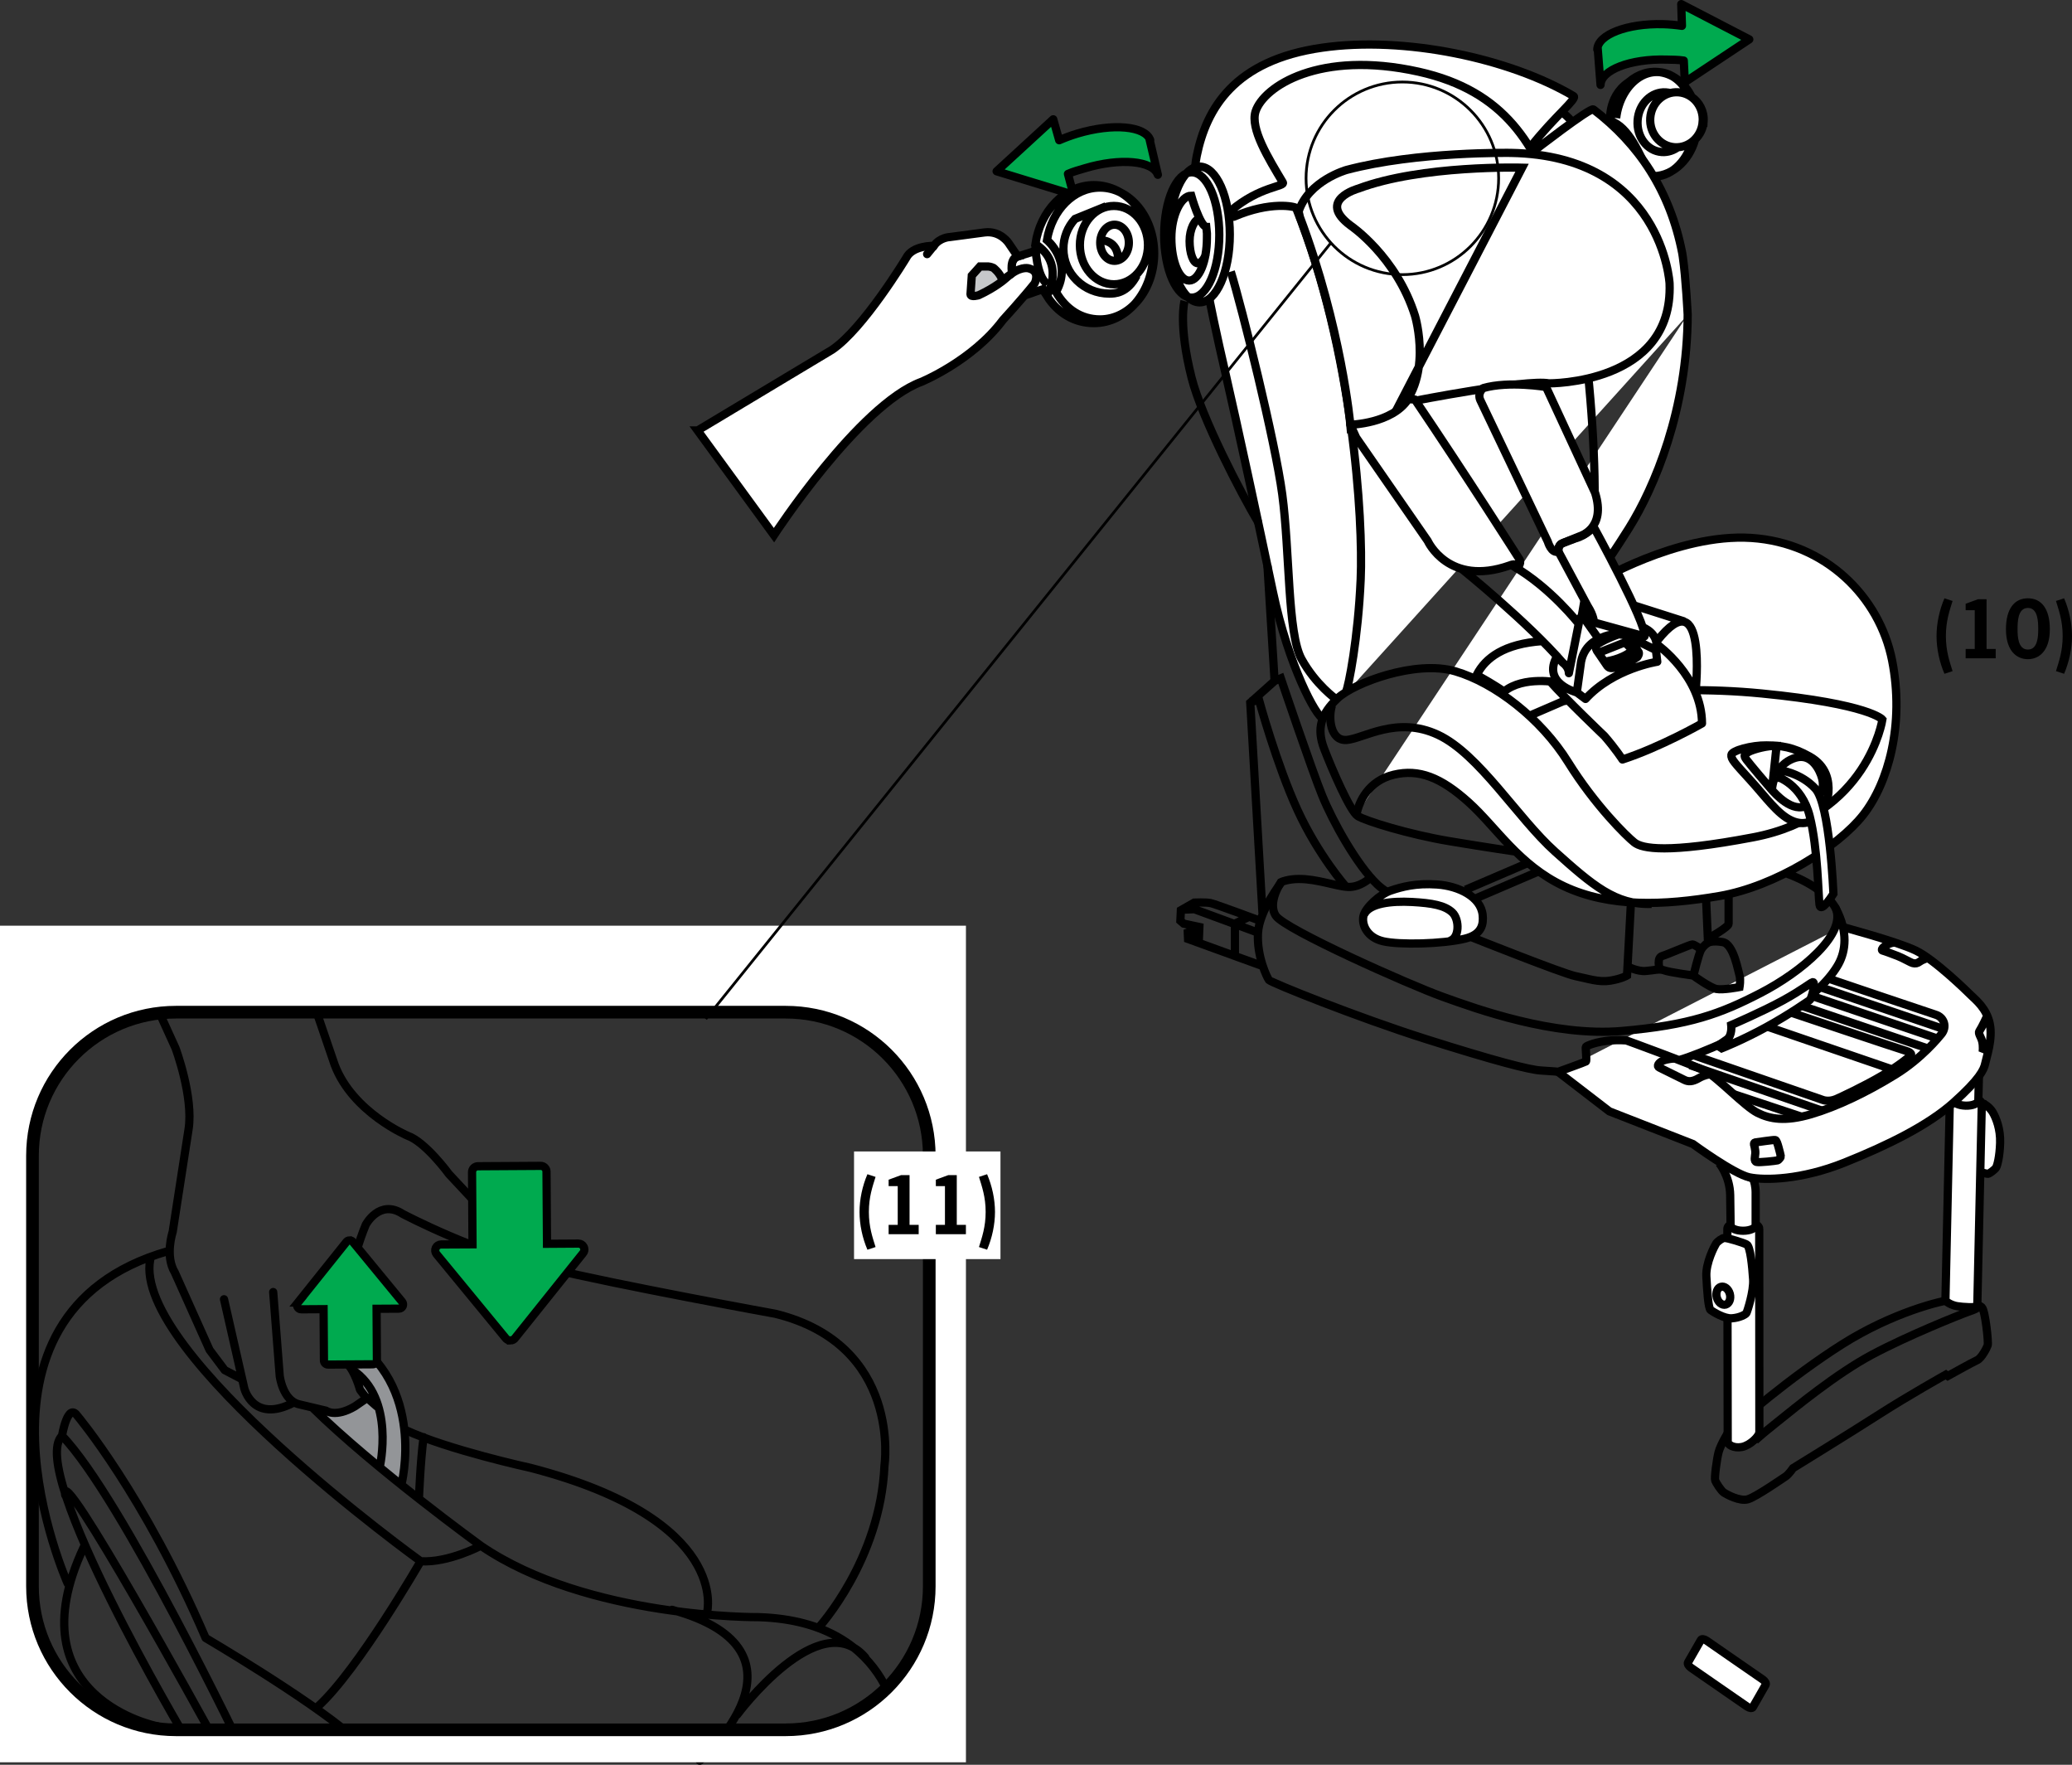 <?xml version="1.0" encoding="UTF-8"?>
<!DOCTYPE svg PUBLIC "-//W3C//DTD SVG 1.1//EN" "http://www.w3.org/Graphics/SVG/1.1/DTD/svg11.dtd">
<!-- Creator: CorelDRAW 2017 -->
<svg xmlns="http://www.w3.org/2000/svg" xml:space="preserve" width="57.763mm" height="49.185mm" version="1.1" style="shape-rendering:geometricPrecision; text-rendering:geometricPrecision; image-rendering:optimizeQuality; fill-rule:evenodd; clip-rule:evenodd"
viewBox="0 0 2660.3 2265.22"
 xmlns:xlink="http://www.w3.org/1999/xlink">
 <rect x="0" y="0" width="2660.3" height="2265.22" fill="#333333" stroke="none"/>
 <defs>
  <style type="text/css">
   <![CDATA[
    .str5 {stroke:black;stroke-width:16.25;stroke-miterlimit:4}
    .str2 {stroke:black;stroke-width:10.56;stroke-miterlimit:4}
    .str0 {stroke:black;stroke-width:10.56;stroke-miterlimit:4}
    .str3 {stroke:black;stroke-width:10.56;stroke-miterlimit:4}
    .str6 {stroke:black;stroke-width:3.51;stroke-miterlimit:4}
    .str4 {stroke:black;stroke-width:10.56;stroke-linecap:round;stroke-linejoin:round;stroke-miterlimit:4}
    .str1 {stroke:black;stroke-width:10.56;stroke-linecap:round;stroke-linejoin:round;stroke-miterlimit:4}
    .fil1 {fill:none;fill-rule:nonzero}
    .fil4 {fill:black;fill-rule:nonzero}
    .fil2 {fill:#00AA4F;fill-rule:nonzero}
    .fil5 {fill:#939598;fill-rule:nonzero}
    .fil3 {fill:#C6C8CA;fill-rule:nonzero}
    .fil0 {fill:white;fill-rule:nonzero}
   ]]>
  </style>
 </defs>
 <g id="Слой_x0020_1">
  <path class="fil0" d="M2188.44 155.86c0.91,-13.21 -5.51,-25.1 -15.66,-32.04 -9.02,-18.41 -25.31,-31.21 -44.66,-32.57 -31.37,-2.17 -58.93,26.52 -61.52,64 24.01,7.36 37.94,42.62 52.06,71.93 26.68,1.83 50.55,-18.62 58.72,-47.9 6.24,-5.95 10.41,-14.07 11.08,-23.41z"/>
  <path class="fil1 str0" d="M2186.12 156.07c-1.32,19.5 -17.51,34.22 -36.1,32.9 -18.57,-1.28 -32.56,-18.11 -31.19,-37.63 1.36,-19.46 17.51,-34.19 36.12,-32.88 18.61,1.27 32.54,18.13 31.18,37.61zm-30.88 32.12c-6.16,4.86 -13.7,7.49 -21.66,6.94 -18.59,-1.28 -32.46,-19.46 -31,-40.63 1.46,-21.17 17.71,-37.25 36.33,-35.94 2.08,0.11 4.08,0.49 6.06,1.01m-69.94 31.96c2.76,-23.3 14.41,-42.7 29.88,-52.43 7.65,-4.76 16.18,-7.2 25.05,-6.57 16.29,1.12 30.12,12.27 38.29,28.69m4.58 60.24c-8.04,27.49 -28.82,46.62 -51.88,45.18m-53.58 -75.03c0,0 -1.95,-37.81 35.19,-51.91m84.76 56.21c0.89,-13.02 -5.39,-24.73 -15.39,-31.54 -8.81,-18.13 -24.86,-30.7 -43.85,-32.04 -30.81,-2.17 -57.84,26.06 -60.42,62.98 23.59,7.21 37.25,41.92 51.16,70.74 26.17,1.82 49.62,-18.31 57.61,-47.1 6.11,-5.88 10.27,-13.88 10.88,-23.04z"/>
  <path class="fil2" d="M2161.84 77.74c-7.67,-1.15 -13.99,-1.02 -22.44,-1.25 -46.09,-1.27 -83.95,13.36 -84.42,32.49l-3.74 -48.11 -0.42 2.72c0.53,-19.17 38.29,-33.72 84.42,-32.56 8.42,0.24 16.58,1.02 24.26,2.15l-0.89 -27.9 87.35 45.27 -82.73 54.93 -1.38 -27.73z"/>
  <path class="fil1 str1" d="M2161.84 77.74c-7.67,-1.15 -13.99,-1.02 -22.44,-1.25 -46.09,-1.27 -83.95,13.36 -84.42,32.49l-3.74 -48.11 -0.42 2.72c0.53,-19.17 38.29,-33.72 84.42,-32.56 8.42,0.24 16.58,1.02 24.26,2.15l-0.89 -27.9 87.35 45.27 -82.73 54.93 -1.38 -27.73z"/>
  <path class="fil0" d="M2036 205.3c0,42.5 -34.43,76.93 -76.93,76.93 -42.49,0 -76.94,-34.43 -76.94,-76.93 0,-42.5 34.46,-76.96 76.94,-76.96 42.5,0 76.93,34.46 76.93,76.96z"/>
  <path class="fil1 str2" d="M2036 205.3c0,42.5 -34.43,76.93 -76.93,76.93 -42.49,0 -76.94,-34.43 -76.94,-76.93 0,-42.5 34.46,-76.96 76.94,-76.96 42.5,0 76.93,34.46 76.93,76.96z"/>
  <path class="fil0" d="M2547.56 1417.16c0,0 6.91,3.56 11.11,10.72 4.2,7.18 9.93,21.45 9.34,39.19 -0.57,17.71 -3.61,29.23 -5.33,31.83 -1.74,2.57 -8.4,7.52 -10.14,7.75 -1.74,0.21 -11.86,-2.8 -11.86,-2.8l-3.8 -88.53 10.67 1.84z"/>
  <path class="fil1 str2" d="M2547.56 1417.16c0,0 6.91,3.56 11.11,10.72 4.2,7.18 9.93,21.45 9.34,39.19 -0.57,17.71 -3.61,29.23 -5.33,31.83 -1.74,2.57 -8.4,7.52 -10.14,7.75 -1.74,0.21 -11.86,-2.8 -11.86,-2.8l-3.8 -88.53 10.67 1.84zm-327.44 419.23c0,0 -11.13,17.86 -13.6,27.7 -2.49,9.86 -5.54,33.22 -4.32,36.3 1.24,3.12 7.4,12.95 11.1,15.42 3.72,2.48 20.37,11.68 30.87,8.61 10.5,-3.05 45.04,-27.1 48.77,-29.52 3.67,-2.47 9.23,-10.46 9.23,-10.46 0,0 74.02,-45.57 110.43,-68.95 36.39,-23.43 85.74,-51.1 85.74,-51.1l2.49 1.8c0,0 32.07,-17.82 37.66,-20.31 5.54,-2.44 12.3,-15.39 13.55,-19.06 1.22,-3.72 -3.09,-44.34 -7.41,-48.66 -4.31,-4.31 -24.08,-10.46 -37.63,-9.83 -13.6,0.6 -77.75,16.62 -141.9,57.24 -64.18,40.62 -137.58,102.21 -146.22,114.49"/>
  <path class="fil0" d="M2258.75 1577.24c0,-5.08 -9.13,-9.2 -20.46,-9.2 -11.31,0 -20.47,4.11 -20.47,9.2l0.44 273.51c-0.17,3.3 7.49,8.63 18.16,6.56 10.62,-2.06 22.48,-13.73 22.48,-19.28l-0.16 -260.79z"/>
  <path class="fil1 str2" d="M2258.75 1577.24c0,-5.08 -9.13,-9.2 -20.46,-9.2 -11.31,0 -20.47,4.11 -20.47,9.2l0.44 273.51c-0.17,3.3 7.49,8.63 18.16,6.56 10.62,-2.06 22.48,-13.73 22.48,-19.28l-0.16 -260.79z"/>
  <path class="fil0" d="M2544.48 1417.22c0.15,-5.08 -8.95,-9.44 -20.31,-9.72 -11.37,-0.29 -20.68,3.59 -20.81,8.68l-5.54 251.74c-0.26,3.27 8.5,7.64 15.18,8.66 6.65,1.07 25.65,2.6 25.7,-0.67l5.78 -258.69z"/>
  <path class="fil1 str2" d="M2544.48 1417.22c0.15,-5.08 -8.95,-9.44 -20.31,-9.72 -11.37,-0.29 -20.68,3.59 -20.81,8.68l-5.54 251.74c-0.26,3.27 8.5,7.64 15.18,8.66 6.65,1.07 25.65,2.6 25.7,-0.67l5.78 -258.69zm-290.99 431.66c7.82,-7.07 18.02,-15.48 29.35,-24.45 22.66,-18.07 74.6,-61.03 120.75,-85.66 46.17,-24.6 111.7,-50.77 122,-54.43 4.73,-1.7 12.19,-4.11 13.84,-6.24"/>
  <path class="fil0" d="M2213.96 1588.96c-2.52,0 -8.95,4.53 -10.68,7.33 -1.72,2.82 -13.47,24.53 -12.43,42.34 1.02,17.82 2.4,40.93 5.51,42.99 3.12,2.13 17.27,11.24 27.28,10.51 9.99,-0.7 17.58,-4.89 18.62,-6.68 1.01,-1.7 9.65,-27.95 8.63,-43.31 -1.02,-15.39 -3.46,-42.32 -8.27,-44.76 -4.86,-2.45 -24.18,-8.41 -28.66,-8.41z"/>
  <path class="fil1 str2" d="M2213.96 1588.96c-2.52,0 -8.95,4.53 -10.68,7.33 -1.72,2.82 -13.47,24.53 -12.43,42.34 1.02,17.82 2.4,40.93 5.51,42.99 3.12,2.13 17.27,11.24 27.28,10.51 9.99,-0.7 17.58,-4.89 18.62,-6.68 1.01,-1.7 9.65,-27.95 8.63,-43.31 -1.02,-15.39 -3.46,-42.32 -8.27,-44.76 -4.86,-2.45 -24.18,-8.41 -28.66,-8.41z"/>
  <path class="fil0" d="M2220.96 1660.76c1.69,6.29 -0.68,12.44 -5.28,13.75 -4.61,1.3 -9.72,-2.73 -11.39,-9.02 -1.74,-6.32 0.62,-12.45 5.23,-13.78 4.61,-1.3 9.73,2.76 11.44,9.05z"/>
  <path class="fil1 str2" d="M2220.96 1660.76c1.69,6.29 -0.68,12.44 -5.28,13.75 -4.61,1.3 -9.72,-2.73 -11.39,-9.02 -1.74,-6.32 0.62,-12.45 5.23,-13.78 4.61,-1.3 9.73,2.76 11.44,9.05z"/>
  <path class="fil0 str2" d="M2494.99 1331.52c0,0 13.53,16.8 13.32,41.79 -0.21,24.68 -0.55,38.41 -0.55,38.41 -0.08,3.91 7.07,7.23 15.97,7.47 8.89,0.24 16.18,-2.78 16.3,-6.71 0,0 0.83,-35 1.02,-42.21 0.15,-7.23 -1.58,-14.96 -2.89,-17.34l-43.17 -21.42z"/>
  <path class="fil0 str2" d="M2207.12 1492.87c0,0 13.94,16.44 14.33,41.42 0.44,24.64 0.44,38.39 0.44,38.39 0,3.9 7.2,7.08 16.12,7.08 8.92,0 16.12,-3.19 16.12,-7.08l0 -42.26c0,-7.21 -1.87,-14.91 -3.27,-17.27l-43.74 -20.28z"/>
  <path class="fil0" d="M2001.13 1376.33l65.19 50.15 107.24 41.92c0,0 52.81,38.69 72.63,42.78 19.74,4.13 66.78,3.27 122.05,-18.91 55.28,-22.18 107.25,-47.67 140.25,-77.3 33.01,-29.57 38.78,-41.93 40.42,-50.15 1.64,-8.22 9.91,-31.24 5.78,-50.95 -4.14,-19.78 -18.15,-30.47 -23.92,-36.23 -5.8,-5.74 -47.05,-46.05 -70.98,-57.52 -23.9,-11.56 -94.83,-30.45 -94.83,-30.45l-363.83 186.67z"/>
  <path class="fil1 str2" d="M2001.13 1376.33l65.19 50.15 107.24 41.92c0,0 52.81,38.69 72.63,42.78 19.74,4.13 66.78,3.27 122.05,-18.91 55.28,-22.18 107.25,-47.67 140.25,-77.3 33.01,-29.57 38.78,-41.93 40.42,-50.15 1.64,-8.22 9.91,-31.24 5.78,-50.95 -4.14,-19.78 -18.15,-30.47 -23.92,-36.23 -5.8,-5.74 -47.05,-46.05 -70.98,-57.52 -23.9,-11.56 -94.83,-30.45 -94.83,-30.45m-27.28 77.62l159.44 54.08m-182.17 -29.78l161.58 54.62m-150.03 -67.81l162.1 54.98m-263.19 70.87l87.65 29.1m-143.2 -66.22l170.5 58.8m-70.86 -108.1l159.74 54.75m-253.33 -17.64l163.93 56.7c0,0 7.39,3.27 17.3,-0.8 5.48,-2.33 36.66,-16.88 58.88,-30.02 22.28,-13.13 33.78,-22.91 37.07,-25.88 0,0 3.74,-3.3 -6.14,-6.16 -9.91,-2.89 -147.7,-49.16 -147.7,-49.16m251.89 4.99c0,0 -6.17,13.55 -9.87,19.1 -1.74,2.6 2.32,7.36 3.7,12.95 1.56,6.4 0.64,13.55 0.64,13.55l9.87 -13.55m-303.48 132.12c0,0 2.01,7.28 1.74,11.47 -0.24,4.17 -2.28,10.23 1.52,11.19 3.75,0.96 24.97,-1.49 26.86,-2 1.88,-0.57 4.47,-4.22 4.33,-5.13 -0.13,-0.93 -1.62,-7.28 -2.86,-11.5 -1.19,-4.18 -2.55,-9.13 -4.32,-9.54 -1.74,-0.42 -24.17,2.94 -25.54,3.1 -1.35,0.13 -1.89,1.33 -1.74,2.4zm224.15 -239.55c0,0 -7.82,2.45 -11.09,4.91 -3.3,2.45 -5.75,2.89 -9.07,2.08 -3.3,-0.83 -11.94,-6.19 -19.35,-9.08 -7.41,-2.84 -17.3,-6.56 -19.35,-6.94 -2.06,-0.46 -0.83,-3.3 1.66,-4.96 2.42,-1.66 7.8,-5.33 13.57,-5.33m-282.59 148.71c0,0 -9.02,0.44 -14.8,2.87 -5.73,2.45 -8.25,6.99 -4.94,8.63 3.3,1.63 27.59,13.55 32.52,16.05 4.92,2.44 10.3,2.44 18.12,-2.1 7.83,-4.5 13.61,-4.91 13.61,-4.91"/>
  <path class="fil0" d="M2166.86 404.1c-0.44,121.87 -42.76,221.75 -75.53,274.01 -33.45,53.26 -42.88,62.47 -45.54,65.15 -2.67,2.68 -5.33,9.78 1.32,5.33 0,0 106.09,-64.29 201.45,-58.12 95.35,6.21 164.68,75.57 180.78,157.34 16.12,81.76 -4.92,157.32 -37.14,198.22 -32.17,40.86 -112.67,91.67 -184.49,104.05 -71.83,12.36 -141.16,14.87 -199.37,-12.38 -58.18,-27.25 -86.84,-75.59 -122.57,-107.79 -35.79,-32.23 -64.05,-43.25 -96.32,-35.53 -32.27,7.72 -45.05,34.8 -47.75,51.18l425.16 -641.46z"/>
  <path class="fil0" d="M1698.78 922.14c-8.66,-1.25 -44.58,-68.16 -64.4,-162.31 -19.82,-94.14 -44.57,-209.31 -61.9,-284.86 -17.35,-75.59 -48.3,-214.35 -35.92,-275.05 12.38,-60.68 48.29,-122.6 160.99,-138.74 105.74,-15.09 240.31,13.39 322.75,62.13 5.41,3.19 -24.14,25.9 -54.82,64.81 -0.71,0.94 3.03,6.33 3.03,6.33 0,0 73.42,-56.94 77.27,-54.02 73.96,56.28 119.89,138.96 121.06,256.48 0.03,2.4 0.03,4.79 0.03,7.18l-468.08 518.05z"/>
  <path class="fil1 str2" d="M2166.86 402.85c-0.15,122.44 -42.65,222.81 -75.53,275.26 -33.45,53.24 -42.88,62.47 -45.54,65.15 -2.67,2.67 -5.33,9.76 1.32,5.31 0,0 106.09,-64.27 201.45,-58.1 95.35,6.21 164.68,75.55 180.78,157.32 16.12,81.76 -4.92,157.34 -37.14,198.22 -32.17,40.88 -112.67,91.68 -184.49,104.06 -71.83,12.35 -141.16,14.87 -199.37,-12.38 -58.18,-27.26 -86.84,-75.58 -122.57,-107.8 -35.79,-32.22 -64.05,-43.23 -96.32,-35.51 -32.27,7.7 -45.05,34.79 -47.75,51.18m-42.92 -123.43c-8.64,-1.25 -44.57,-68.14 -64.39,-162.29 -19.82,-94.14 -44.58,-209.33 -61.92,-284.88 -17.35,-75.56 -48.29,-214.33 -35.92,-275.03 12.39,-60.7 48.28,-122.62 160.99,-138.73 105.73,-15.11 240.31,13.38 322.75,62.11 5.43,3.19 -24.14,25.9 -54.8,64.81 -0.73,0.96 3,6.33 3,6.33 0,0 73.42,-56.94 77.29,-54 57.89,44.05 98.62,104.31 114.14,184.8l0.68 4.4c3.95,27.18 6.25,74.46 6.25,74.46m126.83 717c0,0 47.9,15.71 63.57,45.36 15.68,29.65 12.38,54.38 3.32,70.85 -9.08,16.46 -31.38,42.83 -71.85,64.27 -40.42,21.4 -104,51.08 -133.7,59.31m37.74 -155.94c0,0 26.64,-14.98 26.64,-19.14l0 -35.81m-26.24 59.74c0,0 -5.77,3.52 -9.08,9.29 -3.32,5.77 -9.78,33.21 -9.78,33.21m-84.48 -11.63c0,0 12.36,6.58 23.09,5.73 10.74,-0.78 17.34,-3.28 23.93,-0.78 6.6,2.47 37.16,6.6 37.16,6.6 0,0 21.45,15.61 29.7,17.25 8.25,1.69 29.73,-2.47 29.73,-2.47 0,0 1.66,-9.85 0,-14.78 -1.64,-4.97 -7.44,-40.39 -21.48,-42.88 -14.02,-2.44 -18.97,0.84 -18.97,0.84l-2.49 -56.02m-96.56 5.73l-4.94 92.32c0,0 -6.61,4.09 -21.48,6.58 -14.85,2.45 -28.06,-2.49 -44.57,-5.77 -16.54,-3.31 -132.09,-49.42 -132.09,-49.42 0,0 -96.58,-43.71 -122.59,-68.39 -25.99,-24.73 -56.93,-80.36 -70.56,-113.75 -13.61,-33.35 -53.24,-150.74 -53.24,-150.74l-7.83 3.27 -31.39 28.04 15.7 270.22m138.38 -45.4c0,0 -12.92,12.44 -28.6,11.63 -15.7,-0.82 -39.28,-10.37 -63.4,-10.21 -13.24,0.08 -21.59,3.61 -21.59,3.61 0,0 -28.94,36.25 -30.59,65.91 -1.64,29.63 11.57,56.83 14.04,60.13 2.5,3.3 113.1,47.8 201.44,75.81 88.35,27.99 132.9,39.54 147.74,40.37 14.85,0.83 22.29,1.64 22.29,1.64 0,0 33.97,-12.25 35.5,-13.16 1.56,-0.93 -0.78,-17.97 0,-18.94 0.81,-1.03 12.87,-6.73 32.64,-8.17 9.57,-0.68 19.24,0.02 19.24,0.02 0,0 85.98,31.23 101.66,39.45 15.7,8.22 50.33,45.31 66.86,53.55 16.07,8.04 35.42,11.55 68.81,1.75 33.4,-9.83 71.7,-28.27 108.47,-50.98 33.44,-20.65 55.26,-47.59 58.83,-51.93 7.42,-9.05 3.67,-21.43 -7.44,-24.87 -11.13,-3.54 -137.01,-46.17 -137.01,-46.17m-638.04 -350.84c-4.99,14.82 -2.52,46.01 18.94,44.36 21.45,-1.68 64.38,-31.33 117.19,-6.6 52.84,24.73 102.38,107.1 150.25,149.94 47.88,42.86 77.61,68.74 123.92,67.09"/>
  <path class="fil0" d="M2288.81 1284.3c-26.37,14.4 -66.04,31.44 -66.04,31.44 0,0 1.63,13.68 -5.67,18.54 -7.3,4.84 -11.32,8.07 -11.32,8.07l4.83 3.23c0,0 26.73,-10.5 57.5,-27.44 30.77,-16.95 53.12,-32.97 55.43,-34.4 2.29,-1.43 8.09,-23.09 4.05,-23.09 -1.9,0 -14.49,10.4 -38.77,23.64z"/>
  <path class="fil1 str2" d="M2288.81 1284.3c-26.37,14.4 -66.04,31.44 -66.04,31.44 0,0 1.63,13.68 -5.67,18.54 -7.3,4.84 -11.32,8.07 -11.32,8.07l4.83 3.23c0,0 26.73,-10.5 57.5,-27.44 30.77,-16.95 53.12,-32.97 55.43,-34.4 2.29,-1.43 8.09,-23.09 4.05,-23.09 -1.9,0 -14.49,10.4 -38.77,23.64zm-673.85 -87.31l-81.51 -29.96 -15.48 0.63m489.06 -267.61l-43.79 18.91m66.99 -511.46c12.8,90.07 19.55,194.45 16.43,258.36 -4.94,101.61 -39.63,234.19 -39.63,234.19 0,0 116.41,-23.54 255.06,-9.92 138.67,13.6 154.77,33.45 154.77,33.45 0,0 -18.41,123.18 -165.92,151.16 -110.32,20.96 -142.42,14.62 -152.56,6.61 -10.1,-7.96 -50.46,-47.51 -85.15,-103.28 -34.69,-55.73 -94.07,-101.56 -144.86,-116.43 -50.76,-14.89 -130,14.87 -151.05,34.7 -21.04,19.8 -27.23,38.38 -17.35,64.4 9.93,26.03 33.45,80.54 43.33,86.73 9.92,6.21 65.62,23.56 117.64,32.23 51.98,8.64 84.37,13.26 84.37,13.26m-217.06 -205.38c3.3,-6.61 15.47,-68.08 18.77,-144.06 3.31,-76.02 -9.51,-293.25 -82.95,-476.61 -0.68,-1.61 -32.51,-9.26 -79.92,11.29 -1.15,0.47 -2.73,-8.17 -3.9,-7.62 37.4,-31.93 70.19,-30.79 66.78,-36.51 -18.31,-30.71 -42.08,-69 -34.98,-91.06 10.39,-31.94 82.03,-79.24 209.35,-50.99 111.96,24.84 150.74,95 180.68,182.28m-421.82 74.3c14.7,47.75 56.97,217.74 66.06,285.89 9.91,74.33 6.6,178.41 24.78,211.44 18.16,33.03 44.23,51.34 44.23,51.34m-111.99 279.68l-17.8 8.61 0 41.19m-48.29 -34.43l-12.22 4.63 0.36 8.27 96.36 35.01m-3.69 -58.36c0,0 -57.69,-21.48 -63.82,-22.75 -6.14,-1.2 -20.9,-0.6 -20.9,-0.6l-17.19 9.83 -0.64 13.52 4.31 3.69 20.08 4.27 -0.47 11.74 -13.43 -4.14m830.12 -33.37c17.32,33.84 -44.49,84.13 -95.67,110.55 -51.18,26.46 -90.81,41.3 -178.28,48.74 -87.51,7.42 -185.71,-28.06 -229.49,-43.8 -43.76,-15.68 -203.02,-86.69 -214.59,-104.06 -11.55,-17.32 7.42,-44.57 7.42,-44.57"/>
  <path class="fil0" d="M1785.56 1143.14c-13.99,4.76 -32.54,21.8 -35.01,32.69 -2.44,10.87 4.44,27.49 25.27,32.35 20.84,4.84 75.97,3.61 104.6,-3.23 22.8,-5.41 24.28,-19.26 23.23,-30.29 -2.31,-23.7 -31.01,-37.45 -58.5,-39.34 -27.48,-1.93 -45.61,3.09 -59.58,7.82z"/>
  <path class="fil1 str2" d="M1785.56 1143.14c-13.99,4.76 -32.54,21.8 -35.01,32.69 -2.44,10.87 4.44,27.49 25.27,32.35 20.84,4.84 75.97,3.61 104.6,-3.23 22.8,-5.41 24.28,-19.26 23.23,-30.29 -2.31,-23.7 -31.01,-37.45 -58.5,-39.34 -27.48,-1.93 -45.61,3.09 -59.58,7.82zm-34.04 30.47c6.83,-14.18 34.79,-17.27 61.24,-15.88 26.42,1.43 42.21,4.45 51.83,13.37 9.62,8.92 9.6,34.24 -4.06,36.72m35.37 -55.16l78.16 -33.53m-92.33 22.91l78.16 -33.55m-354.87 -207.77l11.58 -1.82c0,0 22.63,82.73 49.28,140.74 26.63,58.03 61.9,98.07 61.9,98.07m402.85 105.31c0,0 -3.75,-13.68 3.41,-15.87 7.15,-2.19 36.4,-14.92 38.88,-14.92 2.47,0 10.25,5.59 10.25,5.59m-662.35 -831.34c0,0 -8.24,29.73 9.1,98.37 12.96,51.37 63.35,148.32 85.83,186.03m11.56 54.98l9.1 146.76"/>
  <path class="fil0" d="M2268.04 956.76c-18.93,-0.28 -44.39,6.6 -45.07,12.1 -0.7,5.48 4.13,10.29 24.06,32.24 19.98,21.9 35.11,43.85 53.01,52.06 17.89,8.22 29.59,-0.67 35.09,-6.13 5.52,-5.49 11.58,-16.1 12.48,-30.3 0.89,-13.94 -2.13,-33.4 -24.13,-45.73 -22.03,-12.38 -36.5,-13.96 -55.45,-14.24z"/>
  <path class="fil1 str2" d="M2268.04 956.76c-18.93,-0.28 -44.39,6.6 -45.07,12.1 -0.7,5.48 4.13,10.29 24.06,32.24 19.98,21.9 35.11,43.85 53.01,52.06 17.89,8.22 29.59,-0.67 35.09,-6.13 5.52,-5.49 11.58,-16.1 12.48,-30.3 0.89,-13.94 -2.13,-33.4 -24.13,-45.73 -22.03,-12.38 -36.5,-13.96 -55.45,-14.24z"/>
  <path class="fil0 str2" d="M2280.98 957.54c-10.58,-0.96 -29.91,4.32 -35.55,7.41 -5.66,3.09 -7.3,4.52 -3.09,10.14 4.17,5.62 28.06,33.91 32.07,38.28 4,4.34 26.97,31.53 46.65,20.08 19.69,-11.39 21.06,-24.12 18.33,-34.46 -2.73,-10.35 -13.23,-32.4 -33.81,-26.44 -20.59,6 -29.26,25.2 -30.56,41.32l5.96 -56.33z"/>
  <path class="fil0 str2" d="M2281.27 996.82c0,0 31.7,9.02 42.27,50.74 10.55,41.69 10.92,101.28 12.55,113.54 1.64,12.28 17.87,-13.86 17.87,-13.86 0,0 -4.38,-114.41 -23.1,-134.87 -18.7,-20.46 -45.49,-23.72 -45.49,-23.72l-4.09 8.17z"/>
  <path class="fil0" d="M1357.27 312.34c-13.84,4.33 -36.42,11.39 -50.24,15.92 -14.38,4.68 -8.14,21.56 -5.95,33.73 1.23,6.84 1.17,13.97 6.99,18.13 3.49,2.51 17.5,-3.77 21.54,-5.03 11.15,-3.54 35.14,-11.13 45.51,-18.41l-17.86 -44.34z"/>
  <path class="fil1 str3" d="M1357.27 313.4c-13.6,4.18 -35.76,11.02 -49.28,15.42 -14.13,4.52 -8.02,20.88 -5.86,32.66 1.22,6.63 1.17,13.53 6.86,17.55 3.43,2.44 17.17,-3.62 21.15,-4.88 10.92,-3.43 34.44,-10.77 44.63,-17.8"/>
  <path class="fil0" d="M1581.82 302.91c0,50.58 -18.8,86.74 -42.36,86.74 -23.54,0 -42.86,-36.17 -42.86,-86.74 0,-50.61 19.04,-91.64 42.58,-91.64 23.58,0 42.63,41.03 42.63,91.64z"/>
  <path class="fil0" d="M1346.25 369.38c-20.14,-11.36 -14.13,-49.78 -14.13,-49.78 -2.13,-1.83 -4.6,-3.72 -7.3,-5.43 6.29,-44.14 39.54,-79.53 79.39,-79.53 44.32,0 80.21,41.68 80.21,93.03 0,51.36 -35.01,88.89 -79.33,88.89 -26.51,0 -47.7,-13.6 -62.28,-36.56 0,0 1.11,-1.62 3.44,-10.62z"/>
  <path class="fil1 str0" d="M1548.82 291.3c1.12,9.63 0.78,7.88 0.78,14.2 0,30.14 -10.2,54.61 -22.84,54.61 -12.59,0 -22.81,-24.47 -22.81,-54.61 0,-30.24 12.9,-54.33 25.54,-54.33 0,0 10.93,38.44 19.33,40.13zm30.18 9.65c0,48.13 -17.37,87.14 -38.78,87.14 -21.4,0 -38.75,-39.01 -38.75,-87.14 0,-48.14 17.35,-87.13 38.75,-87.13 21.42,0 38.78,38.99 38.78,87.13zm-165.93 7.41c0,0 22.7,-1.15 22.7,25.83m-15.53 -69.44l-39.99 16.25c-9.23,10.14 -14.9,23.58 -14.9,38.26 0,31.78 26.37,57.6 58.86,57.6 6.77,0 23.04,-0.06 35.22,-23.22m106.06 -52.04c0,44.41 -15.84,80.41 -35.37,80.41 -19.53,0 -35.39,-36 -35.39,-80.41 0,-44.45 15.86,-80.42 35.39,-80.42 19.53,0 35.37,35.97 35.37,80.42zm-17.42 24.68c-1.9,7.07 -6.73,11.62 -10.19,11.62 -5.84,0 -10.53,-12.76 -10.53,-28.52 0,-15.76 7,-28.51 12.96,-28.51m-210.84 35.29c0,0 0.68,37.95 15.19,48.61m11.18 9.96c21.83,-39.07 -11.6,-66.63 -11.6,-66.63 6.45,-38.57 34.43,-67.31 68.07,-67.31 38.39,0 69.56,37.87 69.56,84.6 0,46.7 -31.17,84.57 -69.56,84.57 -23.85,0 -43.95,-13.03 -56.47,-35.22zm-11.65 5.14c0,0 24.18,-41.35 -14.77,-66.57 5.95,-42 37.4,-75.69 75.07,-75.69 41.94,0 75.89,39.64 75.89,88.56 0,48.92 -33.96,88.55 -75.89,88.55 -25.05,0 -46.5,-12.96 -60.31,-34.85zm105.19 -68.25c0,12.78 -8.22,23.17 -18.41,23.17 -10.12,0 -18.36,-10.38 -18.36,-23.17 0,-12.82 8.23,-23.2 18.36,-23.2 10.19,0 18.41,10.38 18.41,23.2zm24.55 3c0,27.77 -19.58,50.29 -43.72,50.29 -24.12,0 -43.7,-22.52 -43.7,-50.29 0,-27.77 19.58,-50.3 43.7,-50.3 24.15,0 43.72,22.53 43.72,50.3z"/>
  <path class="fil2" d="M1371.18 223.22c7.23,-3.2 13.57,-4.76 21.85,-7.28 45.28,-13.55 87.14,-9.76 93.58,8.42l-11.02 -47.02 1.2 2.5c-6.35,-18.2 -48.21,-21.96 -93.5,-8.41 -8.27,2.52 -16.13,5.43 -23.36,8.58l-7.65 -26.91 -72.69 66.74 98.75 30.25 -7.17 -26.87z"/>
  <path class="fil1 str1" d="M1371.18 223.22c7.23,-3.2 13.57,-4.76 21.85,-7.28 45.28,-13.55 87.14,-9.76 93.58,8.42l-11.02 -47.02 1.2 2.5c-6.35,-18.2 -48.21,-21.96 -93.5,-8.41 -8.27,2.52 -16.13,5.43 -23.36,8.58l-7.65 -26.91 -72.69 66.74 98.75 30.25 -7.17 -26.87z"/>
  <path class="fil0 str2" d="M895.7 552.54l172.51 -103.51c40.15,-26.63 95.32,-118.04 95.32,-118.04 8.19,-16.34 35.42,-15.43 35.42,-15.43 7.86,-10.97 20.63,-11.31 20.63,-11.31l44.73 -5.95c20.47,-2.44 30.88,14.02 30.88,14.02l11.42 16.78c-10.75,2.86 -7.23,21.04 -7.23,21.04l-0.23 0.8c14.17,-9.69 22.37,-6.3 22.37,-6.3 14.72,4.09 6.9,19.06 6.9,19.06 -16.8,20.93 -40.89,47.18 -40.89,47.18 -39.06,52.31 -104.62,79.27 -104.62,79.27 -80.23,29.7 -189.18,196.77 -189.18,196.77l-98.05 -134.38z"/>
  <path class="fil3 str2" d="M1287.04 359.71c-3.27,-9.78 -11.47,-15.79 -11.47,-15.79 -2.94,-1.58 -6.66,-1.9 -6.66,-1.9l-10.72 0 -10.48 11.67 -1.66 24.06c0.23,4.29 10.48,1.19 10.48,1.19 21.66,-10.01 33.81,-20.84 33.81,-20.84 3.14,-2.94 6.09,-5.28 8.82,-7.15l-12.12 8.77z"/>
  <line class="fil1 str4" x1="1198.95" y1="315.56" x2="1190.34" y2= "326.18" />
  <path class="fil0" d="M1733.74 545.14c7.96,0.67 17.16,0.18 27.8,-1.88 0,0 16.52,-1.58 28.22,-10.95 0,0 14.01,-14.07 24.26,-17.38 0,0 145.22,-28.48 174.67,-22.89 0,0 159.86,1.74 154.93,-128.16 0,0 -8.9,-163.93 -203.45,-167.64 0,0 -120.68,-2.16 -211.3,21.89 0,0 -48.74,13.7 -61.54,53.39l1.7 7.24c53.36,141.55 64.7,266.39 64.7,266.39z"/>
  <path class="fil1 str2" d="M1733.74 545.14c7.96,0.67 17.16,0.18 27.8,-1.88 0,0 16.52,-1.58 28.22,-10.95 0,0 14.01,-14.07 24.26,-17.38 0,0 145.22,-28.48 174.67,-22.89 0,0 159.86,1.74 154.93,-128.16 0,0 -8.9,-163.93 -203.45,-167.64 0,0 -120.68,-2.16 -211.3,21.89 0,0 -48.74,13.7 -61.54,53.39l1.7 7.24c53.36,141.55 64.7,266.39 64.7,266.39z"/>
  <path class="fil0 str2" d="M1789.77 532.3c52.25,-42.88 27.02,-126.89 27.02,-126.89 -23.93,-76.31 -82.77,-115.94 -82.77,-115.94 -44.09,-32.66 10.01,-47.44 10.01,-47.44 81.32,-30.51 210.22,-26.81 210.22,-26.81l-164.49 317.08z"/>
  <polygon class="fil0" points="2045.97,675.38 2080.6,740.6 2108.89,805.83 2120.43,812.18 2126.78,826.61 2148.71,845.65 2174.1,880.29 2185.07,928.19 2083.5,974.88 2011.34,898.18 1994.02,876.82 2003.27,876.82 1994.59,858.36 2000.38,843.93 2015.38,860.08 2026.92,801.22 2024.61,796.02 2043.09,787.36 2002.68,711.17 2001.53,703.1 2008.45,697.32 2029.81,688.67 "/>
  <path class="fil0" d="M1985.02 496.74l62.99 135.89c14.56,46.21 -19.91,55.71 -19.91,55.71l-23.12 9.41c-4.86,2.01 -4.06,10.16 -4.06,10.16 -9.13,3.2 -13.65,-12.76 -13.65,-12.76l-86.71 -181.64c-4.01,-9.29 3.82,-15.37 3.82,-15.37 32.93,-9.49 80.64,-1.4 80.64,-1.4z"/>
  <path class="fil1 str4" d="M1985.02 496.74l62.99 135.89c14.56,46.21 -19.91,55.71 -19.91,55.71l-23.12 9.41c-4.86,2.01 -4.06,10.16 -4.06,10.16 -9.13,3.2 -13.65,-12.76 -13.65,-12.76l-86.71 -181.64c-4.01,-9.29 3.82,-15.37 3.82,-15.37 32.93,-9.49 80.64,-1.4 80.64,-1.4z"/>
  <path class="fil0" d="M1741.24 561.7l91.85 132.61c0,0 26.71,59.27 105.28,31.42 0,0 10.59,-4.68 9.19,3.69 0,0 6.21,-5.35 3.64,-11.05 0,0 -69.05,-108.64 -134.63,-205.61l-8.59 -0.37c-20.75,31.57 -74.25,32.75 -74.25,32.75l7.51 16.56z"/>
  <path class="fil1 str4" d="M1741.24 561.7l91.85 132.61c0,0 26.71,59.27 105.28,31.42 0,0 10.59,-4.68 9.19,3.69 0,0 6.21,-5.35 3.64,-11.05 0,0 -69.05,-108.64 -134.63,-205.61l-8.59 -0.37c-20.75,31.57 -74.25,32.75 -74.25,32.75l7.51 16.56z"/>
  <path class="fil1 str4" d="M2046.1 676.18c0,0 68.29,124.58 65.33,140.62l-64.99 -17.91c0,0 0.41,-7.85 -8.09,-21.15l-37.43 -69.83c0,0 -1.93,-7.49 6.34,-11.18l15.32 -5.64c14.91,-4.01 23.52,-14.91 23.52,-14.91zm-103.04 50.53c47.93,27.55 83.92,73.94 83.92,73.94l-12.66 63.43c-0.06,-8.21 -7.78,-13.37 -7.78,-13.37 -45.07,-52.02 -127.93,-118.98 -127.93,-118.98m101.74 91.18c-49.2,3.37 -73.23,21.66 -84.13,42.94l4.44 3.15c14.89,8.2 30.51,18.6 30.51,18.6 25.09,-20.52 69.46,-11.54 69.46,-11.54m127.14 -53.68c64.34,-80.86 49.39,63.61 49.39,63.61m-78.81 -108.79l63.1 20.11m-162.28 45.01c-19.93,34.87 25.35,46.43 25.35,46.43l4.82 -34.77c2.31,-26.22 23.41,-33.74 23.41,-33.74l-20.07 -28.34c-4.87,1.09 -8.24,4.27 -8.24,4.27m19.45 -7.73c-6.3,-0.46 -11.21,3.46 -11.21,3.46m20.07 28.34c21.89,-11.83 38.96,-2.85 38.96,-2.85l34.38 17.03c5.36,-21.27 -16.85,-29.26 -16.85,-29.26m-118.34 70.25c18.7,21.24 69.13,69.39 69.13,69.39 14.33,16.49 23.11,30.09 23.11,30.09 48.95,-15.97 102.11,-46.3 102.11,-46.3 -0.18,-60.41 -57.16,-100.99 -57.16,-100.99m-103.57 61.15l11.19 8.4c35.89,-39.2 92.11,-47.75 92.11,-47.75m-1.72 -14.98l1.72 14.98m-75.74 -23.23c11.96,-7.31 24.78,-11.45 24.78,-11.45 8.36,-3.65 17.53,7.43 17.53,7.43l9.65 15.09c1,2.65 -1.84,6.2 -1.84,6.2 -20.96,14.31 -32.09,14.01 -32.09,14.01 -4.41,0.72 -6.58,-2.81 -6.58,-2.81l-13.27 -19.46c-3.68,-6.14 1.82,-9 1.82,-9zm2.11 11.1l29.51 -11.72c3.21,-1.59 7.55,3.97 7.55,3.97l4.84 -1.02c1.98,3.83 -1.59,7.49 -1.59,7.49 -13.34,10.71 -32.79,13.07 -32.79,13.07"/>
  <path class="fil0" d="M2227.08 2179.4c6.32,4.35 11.94,8.25 16.1,11.11 3.05,2.11 6.34,2.5 7.31,0.83 1.72,-2.92 5.85,-10.19 8.26,-14.42 2.39,-4.19 6.58,-11.47 8.2,-14.36 0.99,-1.67 -0.71,-4.79 -3.83,-6.9 -8.21,-5.71 -22.8,-15.82 -36.04,-24.89 -13.09,-9.11 -27.77,-19.2 -35.96,-24.91 -3.1,-2.11 -6.37,-2.53 -7.31,-0.81 -1.72,2.91 -5.85,10.15 -8.25,14.38 -2.39,4.16 -6.6,11.44 -8.27,14.38 -0.96,1.64 0.73,4.78 3.85,6.87 2.65,1.81 9.57,6.61 13.29,9.2l42.65 29.52z"/>
  <path class="fil1 str0" d="M2227.08 2179.4c6.32,4.35 11.94,8.25 16.1,11.11 3.05,2.11 6.34,2.5 7.31,0.83 1.72,-2.92 5.85,-10.19 8.26,-14.42 2.39,-4.19 6.58,-11.47 8.2,-14.36 0.99,-1.67 -0.71,-4.79 -3.83,-6.9 -8.21,-5.71 -22.8,-15.82 -36.04,-24.89 -13.09,-9.11 -27.77,-19.2 -35.96,-24.91 -3.1,-2.11 -6.37,-2.53 -7.31,-0.81 -1.72,2.91 -5.85,10.15 -8.25,14.38 -2.39,4.16 -6.6,11.44 -8.27,14.38 -0.96,1.64 0.73,4.78 3.85,6.87 2.65,1.81 9.57,6.61 13.29,9.2l42.65 29.52z"/>
  <path class="fil4" d="M2496.52 767.95c-6.44,15 -10.14,32.16 -10.14,48.44 0,16.28 3.7,33.44 10.14,48.47l10.45 -3.43c-3.92,-12.57 -8.59,-25.84 -8.59,-45.04 0,-19.2 4.67,-32.44 8.59,-45.01l-10.45 -3.43zm54.11 1.16l-10.92 0 -15.97 5.86 0 8.29 11.69 0 0 49.71 -11.69 0 0 11.99 38.6 0 0 -11.99 -11.72 0 0 -63.86zm53.03 -1.16c-17.16,0 -28.16,13.15 -28.16,39.76 0,27.99 13.93,38.41 28.16,38.41 14.23,0 28.19,-10.42 28.19,-38.41 0,-26.61 -11.03,-39.76 -28.19,-39.76zm0 12.38c13.07,0 13.26,18.13 13.26,27.38 0,9.17 -0.58,26.03 -13.26,26.03 -12.66,0 -13.26,-16.86 -13.26,-26.03 0,-9.26 0.19,-27.38 13.26,-27.38zm36.06 -8.95c3.9,12.57 8.59,25.81 8.59,45.01 0,19.2 -4.7,32.47 -8.59,45.04l10.45 3.43c6.41,-15.03 10.14,-32.19 10.14,-48.47 0,-16.28 -3.73,-33.44 -10.14,-48.44l-10.45 3.43z"/>
  <path class="fil5" d="M483.09 1877.05l6.87 7.05 25.43 21.64c0,0 31.4,-125.09 -69.23,-189.26l-0.47 34.67 25.56 46.29 -55.92 19.74 67.77 59.87z"/>
  <path class="fil1 str1" d="M377.49 1214.13l52.22 152.68c23.22,61.3 93.79,91.01 93.79,91.01 23.2,8.35 52.94,49.21 52.94,49.21l66.87 71.6c12.37,13.39 55.71,36.13 55.71,36.13 7.42,6.5 4.65,13 4.65,13 -86.37,-16.7 -186.67,-69.65 -186.67,-69.65 -29.73,-19.5 -47.38,13.93 -47.38,13.93 -18.55,44.56 -25.98,97.51 -25.98,97.51l-0.94 31.58 2.8 49.21c10.2,9.29 16.7,33.44 16.7,33.44l8.37 11.15 -14.87 10.22c-25.07,14.85 -37.14,5.57 -37.14,5.57l-35.29 -8.37c-20.44,-5.57 -24.14,-36.21 -24.14,-36.21l-8.37 -107.72m26.01 142.07c-52.02,26.92 -63.15,-18.59 -63.15,-18.59l-26.01 -114.22m22.29 102.16l-21.35 -11.15 -19.51 -26.01 -44.58 -99.37c-13,-21.36 -2.78,-51.99 -2.78,-51.99l20.42 -131.89c6.52,-41.79 -16.72,-104 -16.72,-104l-58.43 -128.43m536.71 410.76c90.06,21.93 291.83,58.55 291.83,58.55 162.75,40.16 140.1,194.71 140.1,194.71 -5.17,121.54 -84.41,207.95 -84.41,207.95m-835.58 -483.05c-283.3,81.38 -128.77,426.51 -128.77,426.51m363.66 194.73c-56.67,-48.44 -186.47,-124.67 -186.47,-124.67 -79.32,-184.42 -164.83,-285.38 -164.83,-285.38 -12.37,-17.51 -19.58,25.77 -19.58,25.77 76.24,78.29 234.89,410.03 234.89,410.03m-234.89 -410.03c-45.33,44.29 158.65,387.35 158.65,387.35m-154.52 -311.12c-9.28,-51.5 184.4,300.82 184.4,300.82m-160.72 -233.85c-90.66,193.68 94.77,229.72 94.77,229.72m243.12 -500.66c103.03,61.82 70.06,190.6 70.06,190.6m-63.09 -147.64c55.79,36.6 35.27,124.97 35.27,124.97m-86.36 -76.26c79.39,78.08 216.15,177.24 216.15,177.24 137.03,93.72 356.46,91.67 356.46,91.67 177.58,5.22 181.32,153.52 181.32,153.52m-611.25 -384.57c-4.13,30.9 -5.86,76.52 -5.86,76.52m-17.6 -85.77c55.63,25.77 160.82,48.68 160.82,48.68 257.54,66.95 226.63,185.43 226.63,185.43m-499.11 120.31c51.21,-46.74 131.33,-185.87 131.33,-185.87 0,0 -370.58,-267.09 -347.22,-387.28m347.22 387.28c35.61,2.23 77.27,-19.92 77.27,-19.92m245.48 82.25c194.76,53.42 35.61,193.65 35.61,193.65m212.56 -132.43c-58.98,-69 -164.52,73.43 -164.52,73.43m-462.74 -395.8l-13.26 -11.6"/>
  <path class="fil0" d="M-0 2262.04l1240.2 0 0 -1073.83 -1240.2 0 0 1073.83zm1193.1 -225.93c0,101.72 -82.48,184.22 -184.22,184.22l-782.95 0c-101.72,0 -184.21,-82.5 -184.21,-184.22l0 -552.68c0,-101.74 82.49,-184.22 184.21,-184.22l782.95 0c101.74,0 184.22,82.48 184.22,184.22l0 552.68z"/>
  <path class="fil1 str5" d="M1193.09 2036.1c0,101.74 -82.48,184.22 -184.22,184.22l-782.94 0c-101.74,0 -184.23,-82.48 -184.23,-184.22l0 -552.68c0,-101.72 82.49,-184.21 184.23,-184.21l782.94 0c101.74,0 184.22,82.49 184.22,184.21l0 552.68z"/>
  <path class="fil2" d="M382.56 1671.83l61.83 -77.26c0.99,-1.51 2.63,-2.44 4.49,-2.47l0.02 0.03c1.92,-0.05 3.62,0.91 4.6,2.45l62.84 76.38c1.28,1.61 1.54,3.82 0.69,5.7 -0.86,1.88 -2.76,3.09 -4.86,3.09l-28.68 0.17 0.42 65.86c0,1.38 -0.55,2.8 -1.54,3.79 -1.02,1.01 -2.4,1.61 -3.8,1.61l-57.24 0.35c-1.43,0.05 -2.78,-0.51 -3.84,-1.53 -1.02,-1.01 -1.58,-2.34 -1.58,-3.77l-0.46 -65.83 -28.69 0.19c-2.04,0 -3.95,-1.17 -4.84,-3.02 -0.37,-0.75 -0.55,-1.54 -0.55,-2.34 -0.01,-1.22 0.37,-2.39 1.19,-3.39z"/>
  <path class="fil1 str0" d="M382.56 1671.83l61.83 -77.26c0.99,-1.51 2.63,-2.44 4.49,-2.47l0.02 0.03c1.92,-0.05 3.62,0.91 4.6,2.45l62.84 76.38c1.28,1.61 1.54,3.82 0.69,5.7 -0.86,1.88 -2.76,3.09 -4.86,3.09l-28.68 0.17 0.42 65.86c0,1.38 -0.55,2.8 -1.54,3.79 -1.02,1.01 -2.4,1.61 -3.8,1.61l-57.24 0.35c-1.43,0.05 -2.78,-0.51 -3.84,-1.53 -1.02,-1.01 -1.58,-2.34 -1.58,-3.77l-0.46 -65.83 -28.69 0.19c-2.04,0 -3.95,-1.17 -4.84,-3.02 -0.37,-0.75 -0.55,-1.54 -0.55,-2.34 -0.01,-1.22 0.37,-2.39 1.19,-3.39z"/>
  <path class="fil2" d="M748.57 1608.53l-86.96 108.62c-1.4,2.11 -3.69,3.43 -6.3,3.47l-0.01 -0.05c-2.7,0.06 -5.08,-1.3 -6.48,-3.44l-88.35 -107.4c-1.8,-2.24 -2.16,-5.36 -0.96,-8.01 1.23,-2.65 3.88,-4.35 6.83,-4.35l40.34 -0.21 -0.6 -92.61c0,-1.95 0.76,-3.93 2.18,-5.35 1.43,-1.38 3.36,-2.24 5.33,-2.24l80.5 -0.49c2,-0.06 3.9,0.7 5.37,2.16 1.43,1.4 2.21,3.27 2.21,5.3l0.64 92.55 40.36 -0.26c2.86,0 5.55,1.66 6.81,4.26 0.5,1.04 0.78,2.16 0.78,3.28 0.02,1.72 -0.55,3.36 -1.67,4.78z"/>
  <path class="fil1 str0" d="M748.57 1608.53l-86.96 108.62c-1.4,2.11 -3.69,3.43 -6.3,3.47l-0.01 -0.05c-2.7,0.06 -5.08,-1.3 -6.48,-3.44l-88.35 -107.4c-1.8,-2.24 -2.16,-5.36 -0.96,-8.01 1.23,-2.65 3.88,-4.35 6.83,-4.35l40.34 -0.21 -0.6 -92.61c0,-1.95 0.76,-3.93 2.18,-5.35 1.43,-1.38 3.36,-2.24 5.33,-2.24l80.5 -0.49c2,-0.06 3.9,0.7 5.37,2.16 1.43,1.4 2.21,3.27 2.21,5.3l0.64 92.55 40.36 -0.26c2.86,0 5.55,1.66 6.81,4.26 0.5,1.04 0.78,2.16 0.78,3.28 0.02,1.72 -0.55,3.36 -1.67,4.78z"/>
  <polygon class="fil0" points="1096.53,1616.15 1284.54,1616.15 1284.54,1477.99 1096.53,1477.99 "/>
  <path class="fil4" d="M1113.71 1507.19c-6.44,15 -10.14,32.16 -10.14,48.44 0,16.28 3.7,33.44 10.14,48.47l10.45 -3.43c-3.92,-12.57 -8.59,-25.84 -8.59,-45.04 0,-19.2 4.67,-32.44 8.59,-45.01l-10.45 -3.43zm54.11 1.16l-10.92 0 -15.97 5.86 0 8.29 11.69 0 0 49.71 -11.69 0 0 11.99 38.6 0 0 -11.99 -11.72 0 0 -63.86zm60.63 0l-10.92 0 -15.97 5.86 0 8.29 11.69 0 0 49.71 -11.69 0 0 11.99 38.6 0 0 -11.99 -11.72 0 0 -63.86zm28.46 2.27c3.9,12.57 8.59,25.81 8.59,45.01 0,19.2 -4.7,32.47 -8.59,45.04l10.45 3.43c6.41,-15.03 10.14,-32.19 10.14,-48.47 0,-16.28 -3.73,-33.44 -10.14,-48.44l-10.45 3.43z"/>
  <path class="fil1 str6" d="M1800.51 352.49c68.27,0 123.63,-55.35 123.63,-123.63 0,-68.27 -55.36,-123.61 -123.63,-123.61 -68.27,0 -123.63,55.34 -123.63,123.61 0,68.27 55.35,123.63 123.63,123.63z"/>
  <line class="fil1 str6" x1="1708.16" y1="312.52" x2="906.14" y2= "1307.96" />
 </g>
</svg>
